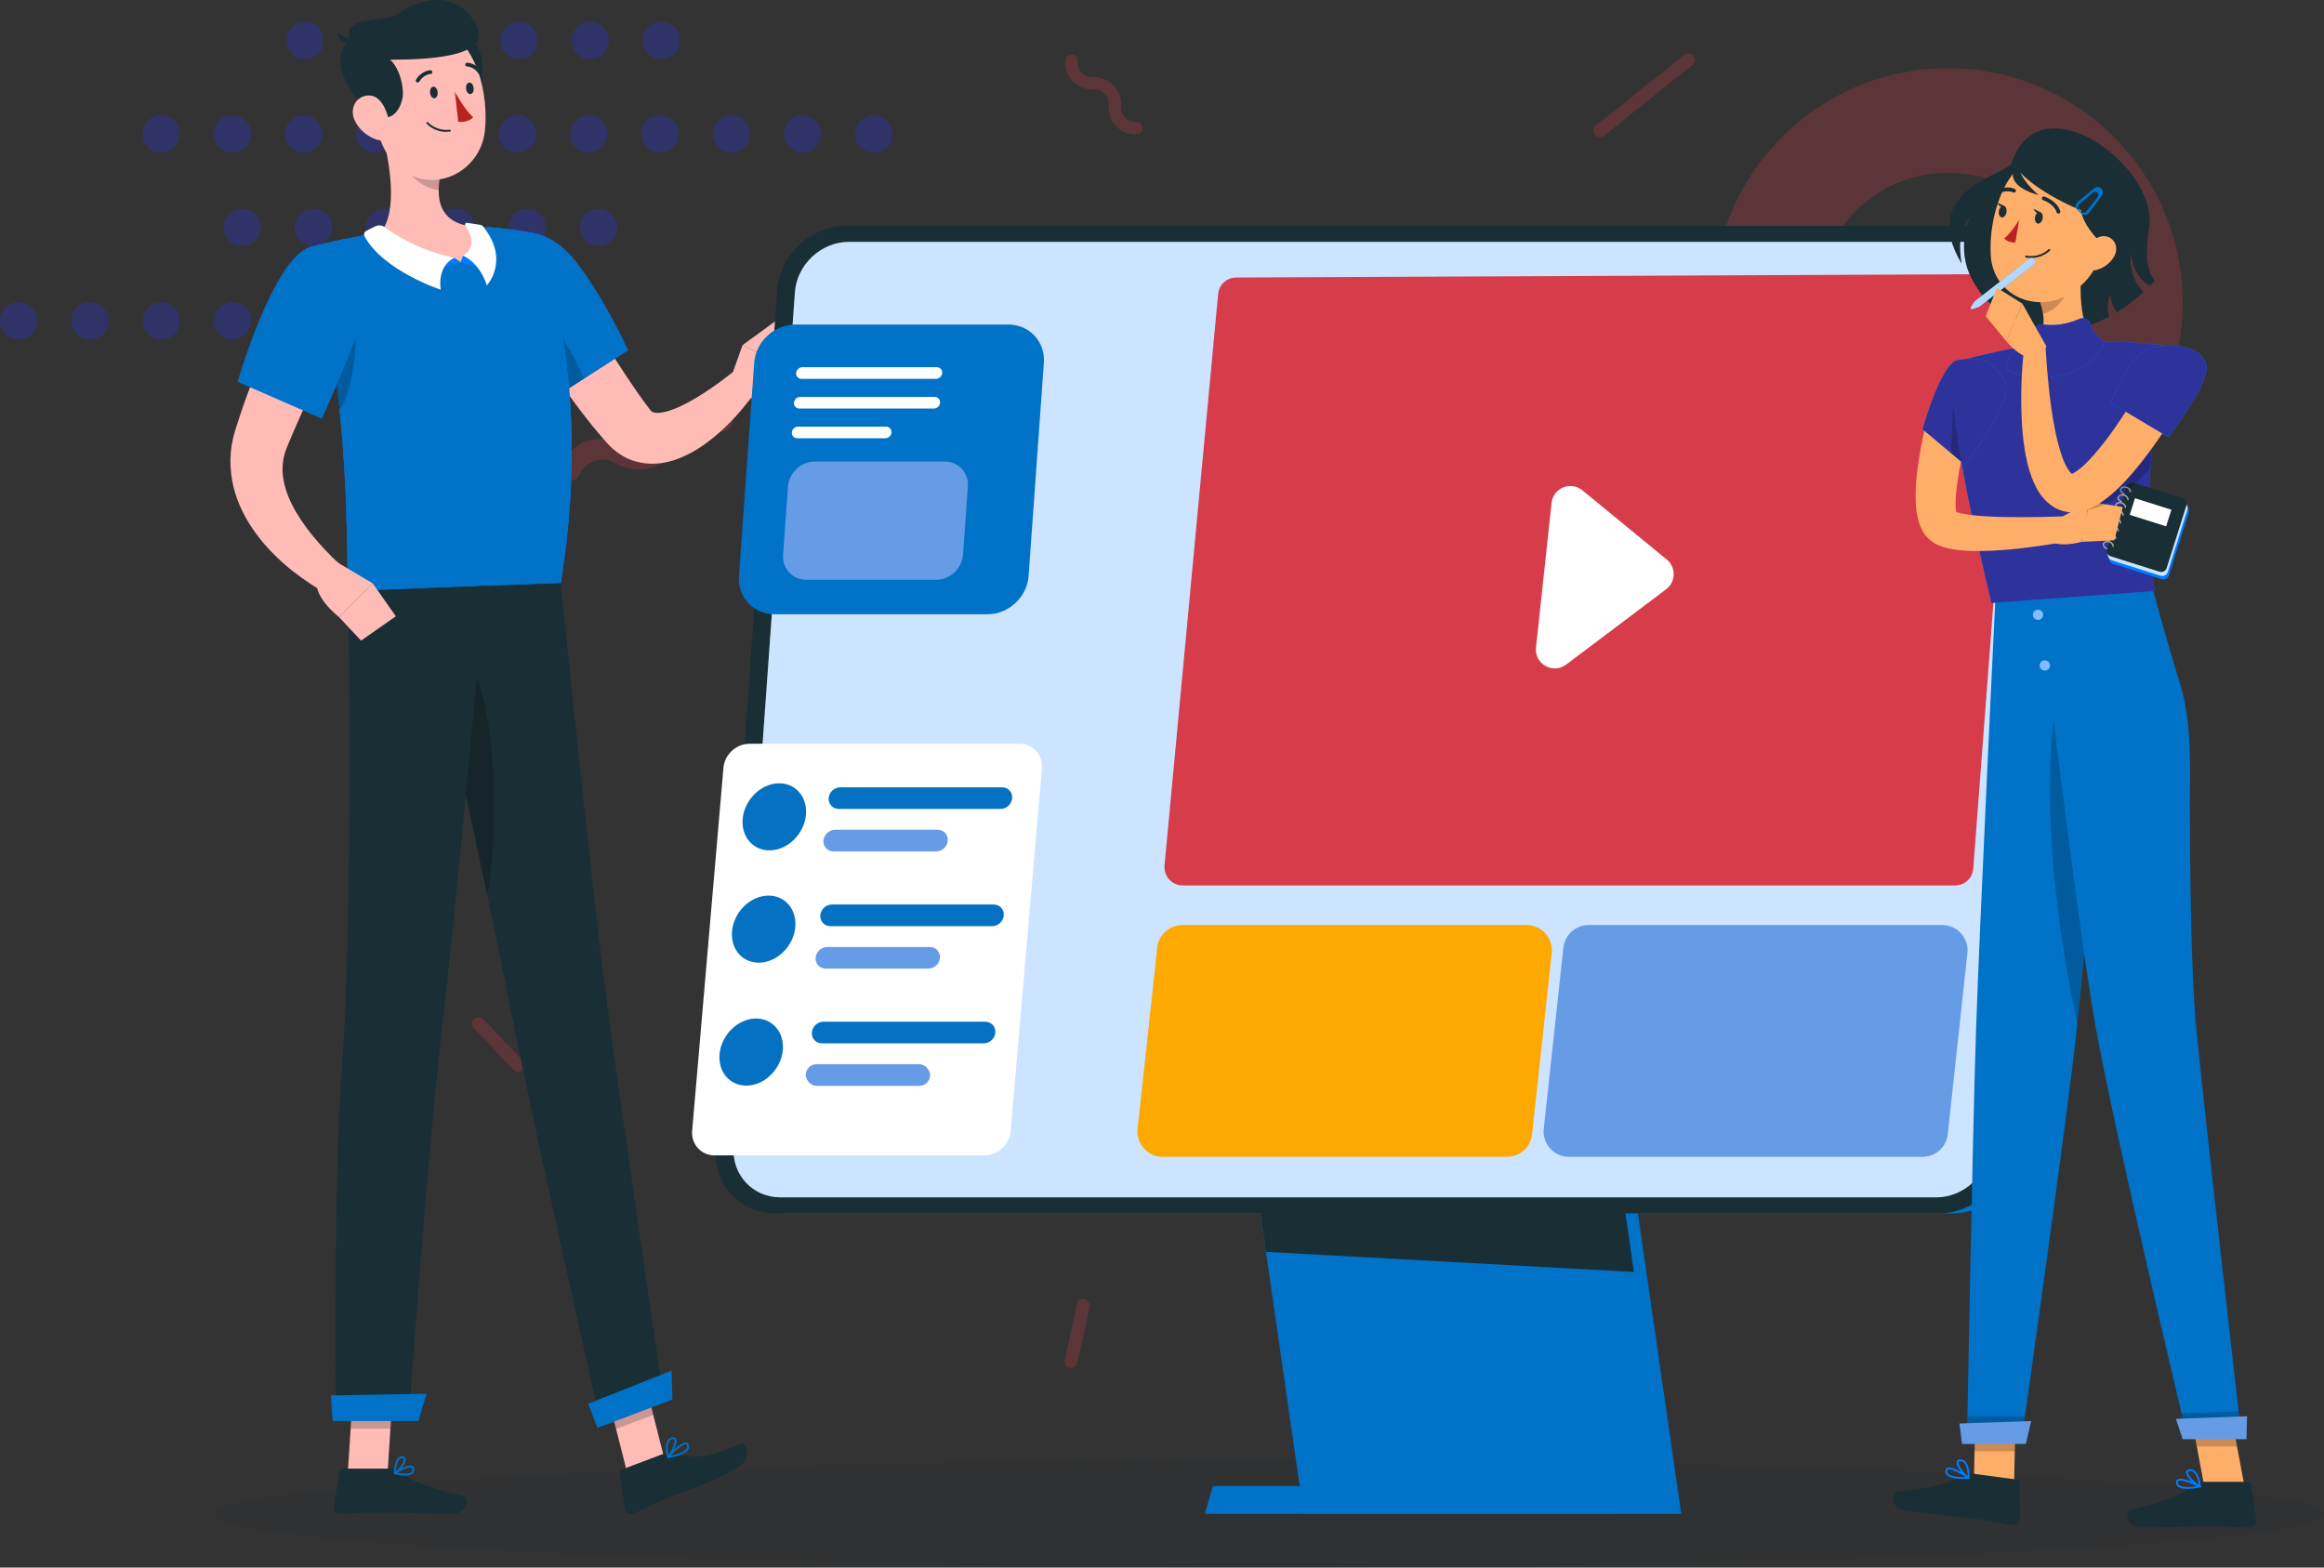 <svg xmlns="http://www.w3.org/2000/svg" id="Capa_2" data-name="Capa 2" viewBox="0 0 590.2 398.16"><rect x="0" y="0" width="590.2" height="398.16" fill="#333333" stroke="none"/><defs><style>      .cls-1 {        fill: #ba221f;      }      .cls-1, .cls-2, .cls-3, .cls-4, .cls-5, .cls-6, .cls-7, .cls-8, .cls-9, .cls-10, .cls-11, .cls-12, .cls-13, .cls-14, .cls-15, .cls-16, .cls-17, .cls-18, .cls-19, .cls-20 {        stroke-width: 0px;      }      .cls-2 {        fill: #2e339d;      }      .cls-3 {        fill: #ffbcb6;      }      .cls-4, .cls-13 {        fill: #007cff;      }      .cls-21 {        opacity: .5;      }      .cls-22 {        opacity: .6;      }      .cls-5 {        fill: #ffae6a;      }      .cls-6 {        opacity: .8;      }      .cls-6, .cls-12, .cls-17 {        fill: #fff;      }      .cls-7 {        fill: #669be5;      }      .cls-8, .cls-13 {        opacity: .2;      }      .cls-9 {        fill: #1c262f;        opacity: .1;      }      .cls-10 {        fill: #1a2e35;      }      .cls-11 {        fill: #0571c2;      }      .cls-14 {        fill: #d63c49;      }      .cls-15 {        fill: #fda902;      }      .cls-16, .cls-20 {        fill: #d83c49;      }      .cls-17 {        opacity: .7;      }      .cls-18 {        fill: #2e339b;      }      .cls-19 {        fill: #0072c7;      }      .cls-23 {        fill: none;        stroke: #fff;        stroke-linecap: round;        stroke-miterlimit: 10;        stroke-width: 2px;      }      .cls-20, .cls-24 {        opacity: .25;      }    </style></defs><g id="Capa_1-2" data-name="Capa 1"><g><g><g class="cls-21"><g><circle class="cls-2" cx="221.92" cy="34.02" r="4.73"></circle><path class="cls-2" d="m199.09,34.02c0,2.61,2.12,4.73,4.73,4.73,2.61,0,4.73-2.12,4.73-4.73s-2.12-4.73-4.73-4.73c-2.61,0-4.73,2.12-4.73,4.73Z"></path><path class="cls-2" d="m180.99,34.02c0,2.61,2.12,4.73,4.73,4.73s4.73-2.12,4.73-4.73-2.12-4.73-4.73-4.73-4.73,2.12-4.73,4.73Z"></path><path class="cls-2" d="m162.89,34.02c0,2.61,2.12,4.73,4.73,4.73,2.61,0,4.73-2.12,4.73-4.73s-2.12-4.73-4.73-4.73c-2.61,0-4.73,2.12-4.73,4.73Z"></path><path class="cls-2" d="m144.79,34.02c0,2.61,2.12,4.73,4.73,4.73,2.61,0,4.73-2.12,4.73-4.73s-2.12-4.73-4.73-4.73c-2.61,0-4.73,2.12-4.73,4.73Z"></path><path class="cls-2" d="m126.69,34.02c0,2.61,2.12,4.73,4.73,4.73,2.61,0,4.73-2.12,4.73-4.73s-2.12-4.73-4.73-4.73c-2.61,0-4.73,2.12-4.73,4.73Z"></path><path class="cls-2" d="m108.59,34.02c0,2.61,2.12,4.73,4.73,4.73s4.73-2.12,4.73-4.73c0-2.61-2.12-4.73-4.73-4.73s-4.73,2.12-4.73,4.73Z"></path><circle class="cls-2" cx="95.22" cy="34.02" r="4.73"></circle><path class="cls-2" d="m72.39,34.02c0,2.61,2.12,4.73,4.73,4.73,2.61,0,4.73-2.12,4.73-4.73,0-2.61-2.12-4.73-4.73-4.73-2.61,0-4.73,2.12-4.73,4.73Z"></path><path class="cls-2" d="m54.3,34.02c0,2.61,2.12,4.73,4.73,4.73,2.61,0,4.73-2.12,4.73-4.73,0-2.61-2.12-4.73-4.73-4.73-2.61,0-4.73,2.12-4.73,4.73Z"></path><circle class="cls-2" cx="40.93" cy="34.02" r="4.73"></circle></g><g><path class="cls-2" d="m147.27,57.75c0,2.61,2.12,4.73,4.73,4.73s4.73-2.12,4.73-4.73c0-2.61-2.12-4.73-4.73-4.73s-4.73,2.12-4.73,4.73Z"></path><path class="cls-2" d="m129.17,57.75c0,2.61,2.12,4.73,4.73,4.73,2.61,0,4.73-2.12,4.73-4.73s-2.12-4.73-4.73-4.73c-2.61,0-4.73,2.12-4.73,4.73Z"></path><path class="cls-2" d="m111.07,57.75c0,2.61,2.12,4.73,4.73,4.73s4.73-2.12,4.73-4.73c0-2.61-2.12-4.73-4.73-4.73s-4.73,2.12-4.73,4.73Z"></path><path class="cls-2" d="m92.97,57.75c0,2.61,2.12,4.73,4.73,4.73s4.73-2.12,4.73-4.73-2.12-4.73-4.73-4.73-4.73,2.12-4.73,4.73Z"></path><path class="cls-2" d="m74.87,57.75c0,2.61,2.12,4.73,4.73,4.73,2.61,0,4.73-2.12,4.73-4.73s-2.12-4.73-4.73-4.73c-2.61,0-4.73,2.12-4.73,4.73Z"></path><path class="cls-2" d="m56.78,57.75c0,2.61,2.12,4.73,4.73,4.73,2.61,0,4.73-2.12,4.73-4.73s-2.12-4.73-4.73-4.73c-2.61,0-4.73,2.12-4.73,4.73Z"></path></g><g><path class="cls-2" d="m163.25,10.28c0,2.61,2.12,4.73,4.73,4.73,2.61,0,4.73-2.12,4.73-4.73s-2.12-4.73-4.73-4.73c-2.61,0-4.73,2.12-4.73,4.73Z"></path><path class="cls-2" d="m145.15,10.28c0,2.61,2.12,4.73,4.73,4.73s4.73-2.12,4.73-4.73c0-2.61-2.12-4.73-4.73-4.73s-4.73,2.12-4.73,4.73Z"></path><path class="cls-2" d="m127.06,10.28c0,2.61,2.12,4.73,4.73,4.73s4.73-2.12,4.73-4.73c0-2.61-2.12-4.73-4.73-4.73s-4.73,2.12-4.73,4.73Z"></path><path class="cls-2" d="m108.96,10.28c0,2.61,2.12,4.73,4.73,4.73,2.61,0,4.73-2.12,4.73-4.73,0-2.61-2.12-4.73-4.73-4.73-2.61,0-4.73,2.12-4.73,4.73Z"></path><path class="cls-2" d="m90.86,10.28c0,2.61,2.12,4.73,4.73,4.73,2.61,0,4.73-2.12,4.73-4.73,0-2.61-2.12-4.73-4.73-4.73-2.61,0-4.73,2.12-4.73,4.73Z"></path><path class="cls-2" d="m72.76,10.28c0,2.61,2.12,4.73,4.73,4.73,2.61,0,4.73-2.12,4.73-4.73,0-2.61-2.12-4.73-4.73-4.73s-4.73,2.12-4.73,4.73Z"></path></g><g><path class="cls-2" d="m90.49,81.49c0,2.61,2.12,4.73,4.73,4.73,2.61,0,4.73-2.12,4.73-4.73,0-2.61-2.12-4.73-4.73-4.73-2.61,0-4.73,2.12-4.73,4.73Z"></path><path class="cls-2" d="m72.39,81.49c0,2.61,2.12,4.73,4.73,4.73,2.61,0,4.73-2.12,4.73-4.73,0-2.61-2.12-4.73-4.73-4.73-2.61,0-4.73,2.12-4.73,4.73Z"></path><path class="cls-2" d="m54.3,81.49c0,2.61,2.12,4.73,4.73,4.73,2.61,0,4.73-2.12,4.73-4.73,0-2.61-2.12-4.73-4.73-4.73-2.61,0-4.73,2.12-4.73,4.73Z"></path><path class="cls-2" d="m36.2,81.49c0,2.61,2.12,4.73,4.73,4.73s4.73-2.12,4.73-4.73c0-2.61-2.12-4.73-4.73-4.73s-4.73,2.12-4.73,4.73Z"></path><path class="cls-2" d="m18.1,81.49c0,2.61,2.12,4.73,4.73,4.73,2.61,0,4.73-2.12,4.73-4.73,0-2.61-2.12-4.73-4.73-4.73-2.61,0-4.73,2.12-4.73,4.73Z"></path><path class="cls-2" d="m0,81.49c0,2.61,2.12,4.73,4.73,4.73,2.61,0,4.73-2.12,4.73-4.73,0-2.61-2.12-4.73-4.73-4.73-2.61,0-4.73,2.12-4.73,4.73Z"></path></g></g><path class="cls-20" d="m494.7,17.32c-32.91,0-59.6,26.68-59.6,59.6s26.68,59.6,59.6,59.6,59.6-26.68,59.6-59.6-26.68-59.6-59.6-59.6Zm0,92.64c-18.25,0-33.04-14.79-33.04-33.04s14.79-33.04,33.04-33.04,33.04,14.79,33.04,33.04-14.79,33.04-33.04,33.04Z"></path><path class="cls-20" d="m260.55,185.21h0c2.2,0,4.29.72,6.03,2.09,2.06,1.61,3.36,3.93,3.68,6.53.31,2.6-.4,5.16-2.01,7.22-1.87,2.38-4.68,3.75-7.72,3.75-2.2,0-4.29-.72-6.03-2.09-4.25-3.33-5-9.5-1.67-13.75,1.87-2.38,4.68-3.75,7.72-3.75m0-4.37c-4.2,0-8.36,1.87-11.16,5.43-4.82,6.16-3.75,15.06,2.41,19.88,2.59,2.03,5.67,3.02,8.73,3.02,4.2,0,8.36-1.86,11.16-5.43,4.82-6.15,3.74-15.06-2.41-19.88-2.59-2.03-5.67-3.02-8.73-3.02h0Z"></path><path class="cls-20" d="m353.33,284.93h0c1.5,0,2.92.49,4.1,1.42,1.4,1.1,2.29,2.67,2.5,4.44.21,1.77-.27,3.51-1.37,4.91-1.27,1.62-3.18,2.55-5.25,2.55-1.5,0-2.92-.49-4.1-1.42-2.89-2.27-3.4-6.46-1.13-9.35,1.27-1.62,3.19-2.55,5.25-2.55m0-2.97c-2.86,0-5.69,1.27-7.59,3.69-3.28,4.19-2.55,10.24,1.64,13.52,1.76,1.38,3.86,2.05,5.94,2.05,2.86,0,5.69-1.27,7.59-3.69,3.28-4.19,2.55-10.24-1.64-13.52-1.76-1.38-3.86-2.05-5.94-2.05h0Z"></path><g class="cls-24"><path class="cls-16" d="m142.1,120.18c-.15-.57-.11-1.2.15-1.78,1.42-3.14,3.94-5.44,7.11-6.47,3.17-1.03,6.55-.66,9.54,1.05,1.66.94,3.52,1.16,5.24.6,1.72-.56,3.1-1.83,3.88-3.57,1.42-3.14,3.94-5.44,7.12-6.47,3.17-1.03,6.55-.66,9.54,1.05,1.29.74,1.73,2.37,1,3.66-.73,1.29-2.37,1.73-3.66,1-1.66-.95-3.52-1.16-5.23-.61-1.72.56-3.1,1.83-3.89,3.58-1.41,3.14-3.94,5.43-7.11,6.46-3.17,1.03-6.56.67-9.55-1.04-1.66-.95-3.52-1.16-5.23-.61-1.71.56-3.1,1.83-3.88,3.58-.61,1.35-2.2,1.95-3.55,1.34-.77-.35-1.29-1.01-1.49-1.77Z"></path></g><g class="cls-24"><path class="cls-16" d="m289.66,33.75c-.26.23-.6.37-.98.38-2.02.06-3.87-.68-5.23-2.09-1.35-1.4-2.02-3.28-1.89-5.29.07-1.11-.29-2.15-1.03-2.91-.73-.76-1.75-1.16-2.87-1.13-2.02.06-3.87-.68-5.23-2.09-1.35-1.4-2.02-3.28-1.89-5.29.06-.87.81-1.52,1.67-1.46.86.06,1.52.8,1.46,1.67-.07,1.12.29,2.15,1.02,2.91.73.76,1.76,1.16,2.88,1.13,2.01-.06,3.87.68,5.22,2.09,1.35,1.4,2.03,3.28,1.9,5.29-.07,1.12.29,2.15,1.02,2.91.73.76,1.75,1.16,2.88,1.13.87-.02,1.59.66,1.61,1.52.01.49-.2.94-.55,1.24Z"></path></g><g class="cls-24"><path class="cls-16" d="m486.75,231.08c-.08.34-.26.65-.55.89-1.58,1.26-3.51,1.78-5.43,1.47-1.92-.31-3.59-1.41-4.69-3.1-.61-.93-1.52-1.54-2.57-1.71-1.04-.17-2.1.12-2.98.82-1.58,1.26-3.51,1.78-5.44,1.47-1.92-.31-3.59-1.41-4.69-3.1-.47-.73-.27-1.7.46-2.17.73-.47,1.7-.27,2.17.46.61.94,1.52,1.54,2.56,1.71,1.04.17,2.1-.12,2.98-.82,1.58-1.26,3.5-1.78,5.43-1.47,1.93.31,3.59,1.41,4.7,3.09.61.94,1.52,1.55,2.56,1.71,1.04.17,2.1-.12,2.98-.82.68-.54,1.66-.43,2.21.25.31.39.4.87.3,1.32Z"></path></g><g class="cls-24"><path class="cls-16" d="m404.71,33.03c.04-.45.26-.89.65-1.19l22.41-17.95c.73-.55,1.76-.4,2.31.33.55.73.4,1.76-.33,2.31l-22.41,17.95c-.73.55-1.76.4-2.31-.33-.25-.33-.36-.73-.33-1.12Z"></path></g><g class="cls-24"><path class="cls-16" d="m270.68,346.76c-.27-.37-.38-.85-.28-1.33l3.12-14.25c.2-.89,1.08-1.45,1.96-1.26.89.2,1.45,1.07,1.26,1.96l-3.12,14.25c-.2.89-1.08,1.45-1.96,1.26-.41-.09-.75-.32-.98-.64Z"></path></g><g class="cls-24"><path class="cls-16" d="m121.45,258.35c.46-.02.92.15,1.26.51l10.07,10.55c.63.66.6,1.7-.05,2.33-.66.63-1.7.6-2.33-.05l-10.07-10.55c-.63-.66-.6-1.7.05-2.33.3-.29.69-.44,1.08-.46Z"></path></g><path class="cls-23" d="m433.46,211.39c4.3.61,5.55-2.2,5.55-2.2"></path></g><g><ellipse id="_Path_" data-name="&amp;lt;Path&amp;gt;" class="cls-9" cx="322.18" cy="384.51" rx="268.02" ry="13.66"></ellipse><g><polygon class="cls-3" points="159.26 374.01 168.7 370.43 162.92 347.61 153.48 351.19 159.26 374.01"></polygon><polygon class="cls-3" points="88.32 374.19 98.42 374.19 99.93 350.81 89.83 350.81 88.32 374.19"></polygon><path class="cls-10" d="m99.43,373.02h-12.31c-.41,0-.76.29-.83.69l-1.55,8.98c-.16.93.61,1.81,1.57,1.8,3.96-.07,6.84-.3,11.83-.3,3.07,0,12.34.32,16.58.32s4.58-4.19,2.83-4.57c-7.87-1.7-13.85-4.05-16.45-6.29-.47-.4-1.07-.62-1.67-.62Z"></path><path class="cls-10" d="m168.22,369.36l-10.31,3.91c-.39.15-.62.54-.56.95l1.32,9.1c.14.94,1.11,1.52,2,1.16,3.7-1.47,6.83-3.34,11.54-5.03,5.5-1.98,10.96-4.09,15.42-6.92,3.5-2.23,2.02-6.44.38-5.78-7.5,3.01-9.34,4-17.22,2.49-.86-.16-1.74-.18-2.55.13Z"></path><path class="cls-3" d="m141.59,66.45c3.18,5.62,6.53,11.4,9.9,17,3.37,5.63,6.84,11.18,10.51,16.4.89,1.32,1.88,2.58,2.77,3.8.37.55.52.7.78.91.26.19.88.37,1.83.29.94-.07,2.14-.34,3.37-.8,2.5-.91,5.17-2.41,7.79-4.08,1.3-.85,2.62-1.74,3.91-2.67,1.27-.92,2.59-1.96,3.77-2.87l5.66,5.04c-1.08,1.58-2.15,2.92-3.31,4.31-1.15,1.37-2.35,2.72-3.65,3.99-1.29,1.29-2.66,2.53-4.15,3.7-1.48,1.18-3.07,2.31-4.86,3.31-1.79.99-3.77,1.92-6.13,2.5-2.34.56-5.18.78-8.15-.02-2.97-.76-5.65-2.66-7.43-4.69-1.21-1.4-2.39-2.71-3.5-4.1-4.48-5.49-8.43-11.16-12.18-16.94-3.73-5.82-7.17-11.64-10.43-17.83l13.49-7.24Z"></path><g><path class="cls-4" d="m123.67,66.91c-2.72,9.26,16.45,34.52,16.45,34.52l19.33-12.44s-5.68-12.88-13.39-22.71c-7.92-10.09-19.39-9.53-22.38.63Z"></path><path class="cls-19" d="m123.67,66.91c-2.72,9.26,16.45,34.52,16.45,34.52l19.33-12.44s-5.68-12.88-13.39-22.71c-7.92-10.09-19.39-9.53-22.38.63Z"></path></g><path class="cls-8" d="m135.46,77.79c3.98,1.7,9.83,11.27,12.87,18.37l-8.2,5.27s-7.38-9.72-12.33-19.32c2.59-2.84,5.56-5.21,7.66-4.32Z"></path><path class="cls-3" d="m185.04,97.58l3.54-9.92,10.05,4.8s-2.09,8.84-9.44,8.83l-4.15-3.71Z"></path><polygon class="cls-3" points="197.52 81.13 201.78 85.83 198.63 92.46 188.58 87.66 197.52 81.13"></polygon><polygon class="cls-8" points="162.92 347.62 165.91 359.38 156.46 362.96 153.48 351.2 162.92 347.62"></polygon><polygon class="cls-8" points="89.83 350.81 99.93 350.81 99.15 362.87 89.04 362.87 89.83 350.81"></polygon><g><path class="cls-4" d="m78.66,62.81c10.88,38.36,9.1,79.06,9.78,87.33,7.91-.28,37.73-1.41,53.98-2.02,9.17-57.18-7.3-89-7.3-89,0,0-3.46-.67-8.17-1.16-1.48-.15-3.07-.28-4.73-.37-.92-.05-1.85-.08-2.79-.1-6.09-.1-16.05.87-22.9,1.71-1.44.18-2.9.39-4.31.62-1.31.22-2.6.46-3.81.7-5.5,1.1-9.74,2.29-9.74,2.29Z"></path><path class="cls-19" d="m78.66,62.81c10.88,38.36,9.1,79.06,9.78,87.33,7.91-.28,37.73-1.41,53.98-2.02,9.17-57.18-7.3-89-7.3-89,0,0-3.46-.67-8.17-1.16-1.48-.15-3.07-.28-4.73-.37-.92-.05-1.85-.08-2.79-.1-6.09-.1-16.05.87-22.9,1.71-1.44.18-2.9.39-4.31.62-1.31.22-2.6.46-3.81.7-5.5,1.1-9.74,2.29-9.74,2.29Z"></path></g><path class="cls-8" d="m90.15,79.27c.97,3.71-.14,20.65-4.01,24.82-.53-5.42-1.23-11.08-2.16-16.87l6.18-7.95Z"></path><path class="cls-3" d="m96.87,33.24c1.99,7.26,4.44,20.65-.35,25.95,4.3,3.68,9.88,7.89,18.65,7.55,8.77-.34,6.79-6.25,4.25-9.25-8.36-1.35-8.6-7.46-7.6-13.29l-14.95-10.96Z"></path><g><polygon class="cls-4" points="115.4 65.49 116.99 66.57 111.18 68.26 112.67 65.57 115.4 65.49"></polygon><polygon class="cls-4" points="117.59 64.92 116.99 66.57 122.83 68.26 122.43 65.14 117.59 64.92"></polygon><path class="cls-12" d="m93.03,58.63l2.3-1.15c.75-.37,1.64-.3,2.31.19,2.41,1.79,8.83,6.02,17.76,7.81-4.61,2.2-3.47,8.11-3.47,8.11,0,0-14.65-4.83-19.36-13.58-.27-.5-.04-1.13.47-1.38Z"></path><path class="cls-12" d="m121.98,57.11l-3.37-.51c-.39-.06-.66.38-.43.7,1.18,1.67,3.13,5.36-.59,7.62,4.61,2.2,6.05,7.59,6.05,7.59,0,0,6-6.48-1-15.03-.16-.2-.4-.34-.66-.37Z"></path></g><path class="cls-8" d="m102.97,37.71l8.85,6.48c-.24,1.38-.41,2.77-.4,4.12-3.17-.22-7.74-3.34-8.32-6.61-.29-1.63-.34-3.21-.13-3.99Z"></path><path class="cls-10" d="m122.5,18.35c-.4,3.5-3.77,6.53-5.95,7.28l-2.71-15.27c6.09-4.29,9.22,3.06,8.66,7.99Z"></path><path class="cls-3" d="m93.82,22.56c1.76,9.87,2.28,15.73,7.89,20.25,8.43,6.8,20.18.84,21.4-9.35,1.11-9.17-1.95-23.77-12.13-26.6-10.03-2.79-18.91,5.84-17.16,15.7Z"></path><path class="cls-10" d="m95.7,29.22c4.57,2.43,6.58-3.03,6.62-5.24.06-3.53-1.46-7.39-3.28-8.81,8.82-.05,26.28-.44,21.88-8.84-4.4-8.4-13.22-7.44-19.87-2.85-3.51,2.43-14.87.31-12.06,6.87-5.92,3.15-.79,14.89,6.71,18.87Z"></path><path class="cls-10" d="m89.96,9.8s-1.95.18-4.35-1.48c.69,3.12,3.85,3.19,3.85,3.19l.5-1.71Z"></path><path class="cls-3" d="m90.11,30.68c1.19,2.43,3.39,4.07,5.51,4.76,3.18,1.03,3.91-1.89,3.14-4.96-.69-2.76-2.19-6.52-5.44-6.22-3.2.3-4.57,3.64-3.21,6.41Z"></path><path class="cls-10" d="m154.17,254.88c-4.1-30.55-11.76-106.76-11.76-106.76l-35.48,1.33s16.74,76.16,22.79,107.04c6.06,30.88,22.9,105.41,22.9,105.41l15.99-6.06s-10.17-69.21-14.45-100.97Z"></path><path class="cls-8" d="m120.18,169.99c-2.21.55-5.71,1.91-7.89,4.04,3.35,15.4,7.72,35.67,11.49,53.53,2.57-15.47,2.64-44.67-3.6-57.57Z"></path><path class="cls-10" d="m123.27,148.84s-7.53,82.67-10.98,112.06c-3.78,32.18-8.49,99.63-8.49,99.63h-18.5s-.77-59.65,1.64-91.15c2.74-35.88,1.5-119.23,1.5-119.23l34.83-1.31Z"></path><polygon class="cls-19" points="106.26 360.93 84.48 360.93 84.02 354.43 108.33 354 106.26 360.93"></polygon><polygon class="cls-19" points="170.77 355.46 151.71 362.69 149.38 356.54 170.55 348.13 170.77 355.46"></polygon><path class="cls-10" d="m109.22,23.6c.09.81.6,1.42,1.13,1.35s.88-.77.79-1.58-.6-1.42-1.13-1.35c-.53.06-.88.77-.79,1.58Z"></path><path class="cls-10" d="m118.36,22.55c.09.81.6,1.42,1.13,1.35.53-.06.88-.77.79-1.58-.09-.81-.6-1.42-1.13-1.35s-.88.77-.79,1.58Z"></path><path class="cls-1" d="m115.5,23.29s2.38,4.46,4.66,6.48c-1.28,1.5-3.78,1.17-3.78,1.17l-.88-7.65Z"></path><path class="cls-10" d="m113.22,33.49c-3.13-.06-4.8-2.03-4.88-2.13-.08-.1-.07-.25.03-.34.1-.08.25-.07.34.03.02.02,1.97,2.31,5.52,1.9.13-.01.25.08.27.21.02.13-.08.25-.21.26-.37.04-.72.06-1.06.05Z"></path><path class="cls-10" d="m106.06,20.97c-.08,0-.16-.02-.23-.07-.23-.13-.3-.43-.17-.66,1.34-2.28,3.55-2.4,3.64-2.41.26-.01.49.19.5.46.01.26-.19.49-.45.5h0c-.07,0-1.79.12-2.86,1.94-.09.15-.25.24-.42.24Z"></path><path class="cls-10" d="m121.94,18.95c-.15,0-.31-.08-.39-.22-1.13-1.78-2.86-1.84-2.93-1.84-.26,0-.47-.22-.47-.49,0-.26.22-.47.48-.47.1,0,2.3.05,3.72,2.28.14.22.08.52-.15.66-.08.05-.17.08-.27.07Z"></path><g><path class="cls-19" d="m102.86,374.79c-.93,0-1.95-.19-2.66-.36-.09-.02-.17-.1-.19-.19-.02-.1.02-.19.1-.24.36-.23,3.51-2.23,4.66-1.66.18.09.4.28.44.68.06.53-.09.96-.43,1.26-.44.38-1.15.51-1.92.51Zm-1.98-.7c1.73.34,3.05.28,3.58-.18.23-.2.32-.49.28-.87-.02-.19-.1-.25-.17-.28-.59-.3-2.41.57-3.69,1.33Z"></path><path class="cls-19" d="m100.25,374.43s-.09-.01-.13-.04c-.08-.05-.12-.13-.12-.22,0-.12.1-3.04,1.23-4,.29-.25.63-.35,1-.31h0c.58.07.74.42.79.63.27,1.13-1.64,3.34-2.66,3.91-.03.02-.07.03-.11.03Zm1.84-4.09c-.2,0-.37.07-.54.21-.72.61-.96,2.31-1.04,3.16,1-.79,2.2-2.46,2.04-3.13-.01-.06-.05-.2-.36-.24h0s-.07,0-.11,0Z"></path><path class="cls-19" d="m169.65,370.31c-.09,0-.17-.04-.22-.12-.05-.09-.04-.2.03-.27.34-.38,3.41-3.75,4.8-3.54.27.04.47.2.6.46,0,0,0,0,0,0,.2.43.2.85,0,1.25-.69,1.31-3.53,1.96-5.17,2.24-.01,0-.02,0-.03,0Zm4.45-3.47c-.81.02-2.57,1.59-3.79,2.87,2.22-.44,3.74-1.12,4.12-1.86.14-.26.13-.53,0-.82-.05-.11-.12-.17-.23-.18-.03,0-.06,0-.09,0Z"></path><path class="cls-19" d="m169.65,370.31s-.05,0-.07,0c-.08-.02-.15-.09-.17-.17-.03-.11-.74-2.75.09-4.19.25-.44.62-.73,1.09-.85h0c.64-.17.93.07,1.07.31.58,1-.91,3.9-1.85,4.84-.04.04-.1.07-.16.07Zm1.31-4.8c-.07,0-.15.01-.25.04h0c-.35.09-.61.3-.8.63-.54.95-.3,2.6-.14,3.38.9-1.14,1.82-3.33,1.48-3.93-.02-.04-.08-.13-.29-.13Zm-.31-.19h0s0,0,0,0Z"></path></g><g><path class="cls-3" d="m89.76,77.09c-3.03,6.24-6.12,12.68-9.11,19.02-1.48,3.19-2.97,6.37-4.38,9.57l-2.09,4.79-1,2.39-.25.6-.18.44c-.12.28-.2.57-.31.86-.72,2.3-.91,4.72-.4,7.34.47,2.61,1.62,5.35,3.18,8.02,1.57,2.67,3.54,5.29,5.74,7.77,1.1,1.25,2.25,2.48,3.45,3.66.6.59,1.22,1.17,1.84,1.73.6.56,1.28,1.16,1.81,1.63l-4.02,6.43c-1.87-.95-3.43-1.88-5.06-2.96-1.6-1.06-3.17-2.17-4.7-3.37-3.03-2.42-5.89-5.17-8.43-8.39-2.52-3.21-4.74-6.94-6.09-11.29-1.34-4.32-1.68-9.31-.58-13.96.15-.57.27-1.16.45-1.72l.47-1.5.86-2.66c.59-1.75,1.18-3.51,1.83-5.24,1.27-3.47,2.59-6.89,4.02-10.26,2.82-6.78,5.87-13.32,9.32-19.89l13.62,6.98Z"></path><g><path class="cls-4" d="m78.66,62.82c-9.21,2.89-18.27,34.13-18.27,34.13l21.32,9.33s6.9-15.1,10.86-26.93c4.32-12.89-2.74-20.02-13.91-16.53Z"></path><path class="cls-19" d="m78.66,62.82c-9.21,2.89-18.27,34.13-18.27,34.13l21.32,9.33s6.9-15.1,10.86-26.93c4.32-12.89-2.74-20.02-13.91-16.53Z"></path></g><path class="cls-3" d="m85.83,142.93l8.82,5.24-8.58,8.54s-7.45-5.73-5.23-10.22l4.99-3.56Z"></path><polygon class="cls-3" points="100.53 156.53 91.69 162.72 86.07 156.71 94.65 148.17 100.53 156.53"></polygon></g></g><g><g><rect class="cls-4" x="524.6" y="143.03" width="5.83" height="1.21" transform="translate(346.15 659.39) rotate(-85.86)"></rect><rect class="cls-4" x="520.25" y="126.55" width="16.9" height="1.21" transform="translate(363.67 645.28) rotate(-85.86)"></rect><path class="cls-19" d="m495.68,308.2H200.3c-9.03,0-15.88-7.38-15.23-16.41l15.63-218.03c.65-9.03,8.56-16.41,17.59-16.41h295.38c9.03,0,15.88,7.38,15.23,16.41l-15.63,218.03c-.65,9.03-8.56,16.41-17.59,16.41Z"></path><polygon class="cls-19" points="426.97 384.51 331.09 384.51 314.01 266.03 409.88 266.03 426.97 384.51"></polygon><polygon class="cls-19" points="411.75 377.45 308.03 377.45 305.97 384.51 409.69 384.51 411.75 377.45"></polygon><polygon class="cls-10" points="414.94 323.07 321.5 317.96 314.01 266.03 406.72 266.03 414.94 323.07"></polygon><path class="cls-10" d="m492.35,308.2H196.97c-9.03,0-15.88-7.38-15.23-16.41l15.63-218.03c.65-9.03,8.56-16.41,17.59-16.41h295.38c9.03,0,15.88,7.38,15.23,16.41l-15.63,218.03c-.65,9.03-8.56,16.41-17.59,16.41Z"></path><rect class="cls-12" x="458.22" y="137.88" width="125.4" height="1.15" transform="translate(345.53 648.13) rotate(-85.9)"></rect><rect class="cls-12" x="492.4" y="232.94" width="43.42" height="1.15" transform="translate(244.45 729.61) rotate(-85.9)"></rect></g><g><g><path class="cls-12" d="m491.72,304.12H198.18c-7.03,0-12.36-5.75-11.86-12.77l15.56-217.14c.5-7.03,6.66-12.77,13.69-12.77h293.54c7.03,0,12.36,5.75,11.86,12.77l-15.56,217.14c-.5,7.03-6.66,12.77-13.69,12.77Z"></path><path class="cls-13" d="m491.72,304.12H198.18c-7.03,0-12.36-5.75-11.86-12.77l15.56-217.14c.5-7.03,6.66-12.77,13.69-12.77h293.54c7.03,0,12.36,5.75,11.86,12.77l-15.56,217.14c-.5,7.03-6.66,12.77-13.69,12.77Z"></path></g><g><path class="cls-19" d="m250.83,156.01h-54.17c-5.33,0-9.39-4.36-9-9.7l3.88-54.17c.38-5.33,5.06-9.7,10.39-9.7h54.17c5.33,0,9.39,4.36,9,9.7l-3.88,54.17c-.38,5.33-5.06,9.7-10.39,9.7Z"></path><path class="cls-12" d="m237.7,96.23h-34.14c-.81,0-1.43-.67-1.38-1.48h0c.06-.81.77-1.48,1.59-1.48h34.14c.81,0,1.43.67,1.38,1.48h0c-.06.81-.77,1.48-1.59,1.48Z"></path><path class="cls-12" d="m237.15,103.77h-34.14c-.81,0-1.43-.67-1.38-1.48h0c.06-.81.77-1.48,1.59-1.48h34.14c.81,0,1.43.67,1.38,1.48h0c-.06.81-.77,1.48-1.59,1.48Z"></path><path class="cls-12" d="m224.82,111.32h-22.35c-.81,0-1.43-.67-1.38-1.48h0c.06-.82.77-1.48,1.59-1.48h22.35c.81,0,1.43.67,1.38,1.48h0c-.06.81-.77,1.48-1.59,1.48Z"></path><path class="cls-7" d="m237.78,147.26h-33.03c-3.49,0-6.13-2.85-5.88-6.34l1.24-17.35c.25-3.49,3.31-6.34,6.79-6.34h33.03c3.49,0,6.13,2.85,5.88,6.34l-1.24,17.35c-.25,3.49-3.31,6.34-6.79,6.34Z"></path></g><g><path class="cls-12" d="m250.05,293.47h-68.55c-3.39,0-5.97-2.78-5.73-6.17l7.95-92.21c.24-3.39,3.22-6.17,6.61-6.17h68.55c3.39,0,5.97,2.78,5.73,6.17l-7.95,92.21c-.24,3.39-3.22,6.17-6.61,6.17Z"></path><g><path class="cls-11" d="m254.1,205.47h-41.1c-1.51,0-2.66-1.24-2.55-2.75h0c.11-1.51,1.43-2.75,2.95-2.75h41.1c1.51,0,2.66,1.24,2.55,2.75h0c-.11,1.51-1.43,2.75-2.95,2.75Z"></path><path class="cls-7" d="m237.75,216.26h-26.08c-1.51,0-2.66-1.24-2.55-2.75h0c.11-1.51,1.43-2.75,2.95-2.75h26.08c1.51,0,2.66,1.24,2.55,2.75h0c-.11,1.51-1.43,2.75-2.95,2.75Z"></path><path class="cls-11" d="m251.97,235.24h-41.1c-1.51,0-2.66-1.24-2.55-2.75h0c.11-1.51,1.43-2.75,2.95-2.75h41.1c1.51,0,2.66,1.24,2.55,2.75h0c-.11,1.51-1.43,2.75-2.95,2.75Z"></path><path class="cls-7" d="m235.76,246.03h-26.08c-1.51,0-2.66-1.24-2.55-2.75h0c.11-1.51,1.43-2.75,2.95-2.75h26.08c1.51,0,2.66,1.24,2.55,2.75h0c-.11,1.51-1.43,2.75-2.95,2.75Z"></path><path class="cls-11" d="m249.83,265.01h-41.1c-1.51,0-2.66-1.24-2.55-2.75h0c.11-1.51,1.43-2.75,2.95-2.75h41.1c1.51,0,2.66,1.24,2.55,2.75h0c-.11,1.51-1.43,2.75-2.95,2.75Z"></path><rect class="cls-7" x="204.63" y="270.3" width="31.58" height="5.5" rx="2.75" ry="2.75"></rect></g><ellipse class="cls-11" cx="196.65" cy="207.49" rx="8.95" ry="7.59" transform="translate(-86.34 248.02) rotate(-54.69)"></ellipse><ellipse class="cls-11" cx="193.94" cy="236.02" rx="8.95" ry="7.59" transform="translate(-110.76 257.84) rotate(-54.69)"></ellipse><ellipse class="cls-11" cx="190.77" cy="267.25" rx="8.95" ry="7.59" transform="translate(-137.58 268.43) rotate(-54.69)"></ellipse></g></g></g><path class="cls-14" d="m295.74,219.84l13.62-145.16c.22-2.37,2.2-4.18,4.58-4.19l193.63-.86c2.7-.01,4.83,2.28,4.63,4.97l-11.07,146.03c-.18,2.41-2.19,4.27-4.6,4.27h-196.18c-2.72,0-4.85-2.34-4.6-5.05Z"></path><path class="cls-15" d="m382.7,293.83h-87.41c-3.82,0-6.8-3.32-6.39-7.12l4.99-46.02c.35-3.26,3.11-5.73,6.39-5.73h87.41c3.82,0,6.8,3.32,6.39,7.12l-4.99,46.02c-.35,3.26-3.11,5.73-6.39,5.73Z"></path><path class="cls-7" d="m488.26,293.83h-89.82c-3.82,0-6.8-3.32-6.39-7.12l4.99-46.02c.35-3.26,3.11-5.73,6.39-5.73h89.82c3.82,0,6.8,3.32,6.39,7.12l-4.99,46.02c-.35,3.26-3.11,5.73-6.39,5.73Z"></path><path class="cls-12" d="m394.04,127.75l-3.96,36.7c-.45,4.18,4.31,6.89,7.67,4.35l25.38-19.13c2.49-1.87,2.56-5.58.15-7.56l-21.42-17.57c-2.95-2.42-7.42-.6-7.83,3.2Z"></path><g><path class="cls-10" d="m546.03,72.56c.41-.42.81-.86,1.22-1.31-2.22-2.59-2.47-6.65-1.46-13.43,2.35-15.72-27.94-37.58-34.88-16.47-.99,3.01-24.09,6.72-12.72,25.64-.61-3.56-.95-9.25,2.26-11.99,0,0-4.01,7.72.33,15.88,6.09,11.45,12.95,8.23,14,13.57,3.67.44,11.95.67,20.89-4.04-1.11-3.44.46-5.5.46-5.5-.19,1.63.65,3.3,1.42,4.44,2.27-1.36,4.55-3.07,6.81-5.18-4.14-4.13-3.18-9.81-3.18-9.81.73,5.31,3.06,7.37,4.84,8.18Z"></path><polygon class="cls-5" points="511.42 380.07 501.21 380.07 501.73 356.41 511.94 356.41 511.42 380.07"></polygon><polygon class="cls-8" points="501.73 356.42 501.46 368.61 511.68 368.61 511.95 356.42 501.73 356.42"></polygon><path class="cls-19" d="m506.75,151.94s-4.01,82.6-4.93,110.1c-.87,26.08-2.3,104.21-2.3,104.21h13.81s11.06-77.68,13.95-103.59c3.15-28.24,10-112.93,10-112.93l-30.54,2.2Z"></path><path class="cls-8" d="m537.28,149.74l-6.4.46c-1.02,1.7-2.08,3.87-3.16,6.56-11.38,28.24-7.36,68.91-.17,103.4,3.26-30.41,9.72-110.42,9.72-110.42Z"></path><g><path class="cls-10" d="m500.76,374.27l11.38,1.52c.41.06.71.39.72.8l.09,9.17c0,.95-.91,1.73-1.86,1.58-3.96-.6-5.84-1.09-10.84-1.75-3.08-.41-11.96-1.27-16.21-1.84-4.16-.55-3.92-4.8-2.1-4.95,8.16-.65,14.08-2.25,17.05-4.14.54-.34,1.17-.48,1.78-.4Z"></path><path class="cls-4" d="m496.72,375.54c-1.01-.13-1.91-.41-2.37-.95-.29-.34-.38-.75-.28-1.23.06-.28.23-.48.49-.58,1.33-.51,5.09,2.09,5.52,2.38.08.06.12.16.09.26-.03.1-.11.17-.22.18-.88.06-2.12.09-3.24-.06Zm-1.52-2.34c-.19-.02-.34-.02-.46.03-.11.04-.17.11-.19.24-.07.32-.02.58.17.81.54.63,2.19.95,4.49.88-1.3-.85-3.05-1.82-4.01-1.95Z"></path><path class="cls-4" d="m499.91,375.6s-.07-.02-.1-.03c-1.13-.71-3.23-3.21-2.89-4.33.08-.27.32-.58.99-.56.5.02.93.21,1.27.59,1.13,1.23,1,3.99,1,4.1,0,.09-.05.16-.13.2-.04.02-.1.03-.14.03Zm-1.86-4.43s-.1-.01-.15-.01c-.44-.01-.5.16-.51.21-.2.67,1.19,2.61,2.32,3.52-.01-.81-.13-2.49-.87-3.3-.22-.24-.48-.38-.79-.42Z"></path></g><polygon class="cls-5" points="570.27 378.86 560.05 378.86 555.6 355.2 565.81 355.2 570.27 378.86"></polygon><polygon class="cls-8" points="555.6 355.21 557.9 367.4 568.12 367.4 565.82 355.21 555.6 355.21"></polygon><path class="cls-19" d="m517.58,150.73s9.75,82.6,14.62,110.1c4.62,26.08,23.26,104.21,23.26,104.21h13.81s-8.92-77.68-11.48-103.59c-1.45-14.66-1.6-42.46-1.67-57.93-.03-6.63.75-19.62-2.51-30-3.63-11.55-7.17-25-7.17-25l-28.86,2.2Z"></path><path class="cls-8" d="m555.26,364.21h13.92c-.12-1.04-.35-3.02-.66-5.73l-14.5.51c.58,2.45,1.01,4.25,1.24,5.22Z"></path><g><path class="cls-4" d="m496.42,92s-4.73,2.06,9.34,61.14c16.42-1.19,33.39-2.43,41.38-3.01-1.92-16.79-2.69-27.18,2.84-62.33,0,0-8.81-1.26-17.74-1.04-6.99.17-12.71.36-18.79,1.37-8.02,1.32-17.03,3.86-17.03,3.86Z"></path><path class="cls-18" d="m496.42,92s-4.73,2.06,9.34,61.14c16.42-1.19,33.39-2.43,41.38-3.01-1.92-16.79-2.69-27.18,2.84-62.33,0,0-8.81-1.26-17.74-1.04-6.99.17-12.71.36-18.79,1.37-8.02,1.32-17.03,3.86-17.03,3.86Z"></path></g><path class="cls-5" d="m528.84,65.75c-.75,6.13-1.12,17.3,3.4,21.02,0,0-1.21,6.25-12.44,7.07-12.35.9-6.35-5.7-6.35-5.7,6.63-2.1,6.09-7.09,4.57-11.7l10.82-10.69Z"></path><path class="cls-8" d="m524.43,70.11l-6.4,6.32c.36,1.09.66,2.2.82,3.29,2.55-.56,5.88-3.64,5.96-6.36.04-1.35-.11-2.64-.38-3.25Z"></path><path class="cls-5" d="m535.76,55.54c-2.32,9.87-3.09,14.1-9,18.36-8.89,6.41-20.51,1.41-21.19-8.96-.61-9.33,3.28-23.9,13.72-26.21,10.29-2.27,18.79,6.94,16.47,16.81Z"></path><path class="cls-10" d="m511.99,40.51c-3.32,4.62,29,21.82,25.9,10.95-3.1-10.87-17.23-23.02-25.9-10.95Z"></path><path class="cls-10" d="m528.45,51.62c-.79,4.81,5.56,10.49,5.56,10.49,0,0,8.14-6,3.02-9.21-5.12-3.2-8.58-1.29-8.58-1.29Z"></path><path class="cls-10" d="m518.74,55.48c-.14.81-.68,1.4-1.21,1.31-.53-.09-.85-.82-.71-1.63.14-.81.68-1.4,1.21-1.31s.85.82.71,1.63Z"></path><path class="cls-10" d="m509.56,53.91c-.14.81-.68,1.4-1.21,1.31s-.85-.82-.71-1.63c.14-.81.68-1.4,1.21-1.31.53.09.85.82.71,1.63Z"></path><path class="cls-10" d="m509.07,52.36l-1.85-.9s.74,1.69,1.85.9Z"></path><path class="cls-1" d="m512.79,55.86s-1.98,3.26-3.78,4.69c.9,1.18,2.8,1.04,2.8,1.04l.98-5.73Z"></path><path class="cls-10" d="m515.7,65.52c-.38,0-.79-.04-1.21-.11-.13-.02-.22-.15-.2-.28.02-.13.16-.22.28-.2,3.58.61,5.66-1.6,5.68-1.62.09-.1.24-.1.34-.01.1.09.1.24.01.34-.08.09-1.83,1.93-4.9,1.88Z"></path><path class="cls-5" d="m536.9,65.15c-1.04,1.83-2.83,3-4.5,3.43-2.52.64-3.72-1.62-2.97-3.97.67-2.11,2.79-4.99,5.3-4.6,2.47.39,3.37,3.05,2.18,5.13Z"></path><path class="cls-10" d="m522.74,54.24c-.2,0-.39-.14-.45-.34-.66-2.14-3.39-3.05-3.42-3.06-.25-.08-.39-.36-.31-.61.08-.25.35-.39.61-.31.13.04,3.24,1.08,4.05,3.7.08.26-.06.53-.32.61-.05.02-.1.02-.15.02Z"></path><path class="cls-10" d="m507.52,49.2c-.17,0-.32-.09-.41-.24-.13-.23-.05-.53.18-.66,2.32-1.33,4.32-.34,4.41-.29.24.12.33.41.21.65-.12.24-.41.33-.65.21h0c-.07-.03-1.63-.79-3.49.27-.08.04-.16.07-.25.06Z"></path><g><path class="cls-10" d="m559.37,376.38h11.48c.42,0,.76.29.82.7l1.31,9.08c.14.94-.67,1.83-1.64,1.82-4-.07-5.93-.3-10.98-.3-3.11,0-12.02.32-16.31.32s-4.52-4.24-2.73-4.62c8.01-1.72,13.65-4.1,16.35-6.36.49-.41,1.1-.63,1.71-.63Z"></path><path class="cls-4" d="m555.54,378.17c-1.02,0-1.95-.16-2.48-.63-.33-.3-.48-.7-.44-1.18.03-.29.17-.51.41-.64,1.25-.69,5.32,1.39,5.78,1.63.09.05.14.15.13.25-.01.1-.09.18-.19.2-.87.17-2.09.37-3.22.37Zm-1.82-2.11c-.19,0-.34.03-.45.09-.1.05-.15.14-.16.26-.03.33.06.58.28.78.62.56,2.3.65,4.57.28-1.4-.67-3.26-1.4-4.23-1.4Z"></path><path class="cls-4" d="m558.71,377.8s-.07,0-.1-.02c-1.22-.55-3.63-2.75-3.44-3.91.04-.27.24-.62.91-.68.49-.05.95.09,1.34.42,1.28,1.07,1.52,3.82,1.53,3.94,0,.09-.03.17-.1.22-.04.03-.09.04-.14.04Zm-2.43-4.14s-.1,0-.15,0c-.44.04-.47.22-.48.28-.11.69,1.52,2.43,2.76,3.18-.12-.8-.46-2.45-1.3-3.15-.25-.21-.53-.32-.84-.32Z"></path></g><path class="cls-10" d="m518.26,53.93l-1.85-.9s.74,1.69,1.85.9Z"></path><path class="cls-5" d="m500.77,105.65c-.66,2.57-1.39,5.31-1.96,7.98-.64,2.67-1.19,5.35-1.59,7.98-.38,2.59-.7,5.26-.55,7.28.03.48.09.92.14,1.16.04.26.11.26-.22-.05-.47-.36-.32-.15,0-.04.33.14.84.28,1.38.41,2.24.51,5,.71,7.71.84,2.74.14,5.53.13,8.34.15,2.81,0,5.64-.07,8.47-.16,2.83-.04,5.69-.18,8.5-.26l.71,5.23c-5.7,1.29-11.39,2.23-17.2,2.94-2.9.38-5.83.62-8.81.77-3.01.12-5.99.17-9.4-.29-.87-.13-1.76-.31-2.78-.63-1.02-.37-2.22-.73-3.72-2.11-1.35-1.33-1.92-2.65-2.32-3.75-.39-1.12-.58-2.1-.73-3.03-.26-1.86-.28-3.52-.25-5.14.04-1.61.15-3.17.34-4.7.73-6.12,1.95-11.79,3.69-17.59l10.23,3Z"></path><g><path class="cls-4" d="m497.25,91.45c-4.3.64-8.98,17.58-8.98,17.58l10.75,9.02s12.83-16.27,10.08-21.2c-2.87-5.14-5.58-6.34-11.85-5.4Z"></path><path class="cls-18" d="m497.25,91.45c-4.3.64-8.98,17.58-8.98,17.58l10.75,9.02s12.83-16.27,10.08-21.2c-2.87-5.14-5.58-6.34-11.85-5.4Z"></path></g><path class="cls-4" d="m511.99,88.9s3.21-1.97,4.41-5.16c.35-.93,1.28-1.5,2.26-1.35,1.98.31,5.39.39,9.4-1.38,1.1-.48,2.4.05,2.78,1.19.54,1.6,1.61,3.59,3.71,4.56,0,0-3.52,9.67-17.08,9.09-13.56-.58-5.49-6.93-5.49-6.93Z"></path><path class="cls-18" d="m511.99,88.9s3.21-1.97,4.41-5.16c.35-.93,1.28-1.5,2.26-1.35,1.98.31,5.39.39,9.4-1.38,1.1-.48,2.4.05,2.78,1.19.54,1.6,1.61,3.59,3.71,4.56,0,0-3.52,9.67-17.08,9.09-13.56-.58-5.49-6.93-5.49-6.93Z"></path><path class="cls-8" d="m498.12,117.3c-1.12-6.36-1.77-11.14-2.12-14.71l-.51,12.5,2.63,2.21Z"></path><g><g><path class="cls-4" d="m518.88,156.16c0,.72-.58,1.3-1.3,1.3s-1.3-.58-1.3-1.3.58-1.3,1.3-1.3,1.3.58,1.3,1.3Z"></path><path class="cls-4" d="m520.6,169.03c0,.72-.58,1.3-1.3,1.3s-1.3-.58-1.3-1.3.58-1.3,1.3-1.3,1.3.58,1.3,1.3Z"></path></g><g class="cls-21"><path class="cls-12" d="m518.88,156.16c0,.72-.58,1.3-1.3,1.3s-1.3-.58-1.3-1.3.58-1.3,1.3-1.3,1.3.58,1.3,1.3Z"></path><path class="cls-12" d="m520.6,169.03c0,.72-.58,1.3-1.3,1.3s-1.3-.58-1.3-1.3.58-1.3,1.3-1.3,1.3.58,1.3,1.3Z"></path></g></g><path class="cls-8" d="m499.56,363.84h14.11c.15-1.06.35-2.44.58-4.11h-14.62c-.03,1.67-.06,3.05-.08,4.11Z"></path><polygon class="cls-7" points="514.48 366.75 498.27 366.75 497.62 361.57 515.84 360.94 514.48 366.75"></polygon><g><path class="cls-4" d="m502.6,77.95l-1.62.57c-.38.14-.68-.24-.45-.58l.96-1.42,13.94-10.81c.37-.28.86-.25,1.11.07l.21.27c.25.32.16.81-.21,1.1l-13.94,10.81Z"></path><path class="cls-17" d="m502.6,77.95l-1.62.57c-.38.14-.68-.24-.45-.58l.96-1.42,13.94-10.81c.37-.28.86-.25,1.11.07l.21.27c.25.32.16.81-.21,1.1l-13.94,10.81Z"></path></g><g><path class="cls-5" d="m519.7,87.98l-6.12-10.88-4.06,9.56s4.05,5.16,8.23,4.42l1.95-3.11Z"></path><polygon class="cls-5" points="507.14 73.08 504.29 80.32 509.51 86.67 513.58 77.11 507.14 73.08"></polygon></g><g><rect class="cls-4" x="537.79" y="126.04" width="15.89" height="19.57" rx="1.44" ry="1.44" transform="translate(66.2 -157.98) rotate(17.52)"></rect><rect class="cls-4" x="537.51" y="125.16" width="15.89" height="19.57" rx="1.44" ry="1.44" transform="translate(65.92 -157.94) rotate(17.52)"></rect><rect class="cls-6" x="537.51" y="125.16" width="15.89" height="19.57" rx="1.44" ry="1.44" transform="translate(65.92 -157.94) rotate(17.52)"></rect><rect class="cls-10" x="537.24" y="124.13" width="15.89" height="19.57" rx="1.44" ry="1.44" transform="translate(65.6 -157.9) rotate(17.52)"></rect><rect class="cls-12" x="541.31" y="127.91" width="9.7" height="4.42" transform="translate(64.5 -158.38) rotate(17.52)"></rect><g><path class="cls-10" d="m539.45,125.7c-.75-.24-1.22-.9-1.04-1.47.18-.58.94-.85,1.7-.61.75.24,1.22.9,1.04,1.47l-.32-.1c.12-.38-.25-.86-.82-1.04s-1.15,0-1.27.38c-.12.38.26.86.82,1.04l-.11.33Z"></path><g class="cls-22"><path class="cls-12" d="m539.45,125.7c-.75-.24-1.22-.9-1.04-1.47.18-.58.94-.85,1.7-.61.75.24,1.22.9,1.04,1.47l-.32-.1c.12-.38-.25-.86-.82-1.04s-1.15,0-1.27.38c-.12.38.26.86.82,1.04l-.11.33Z"></path></g></g><g><path class="cls-10" d="m538.83,127.68c-.75-.24-1.22-.9-1.04-1.47.18-.58.94-.85,1.7-.61.75.24,1.22.9,1.04,1.47l-.32-.1c.12-.38-.25-.86-.82-1.04-.57-.18-1.15,0-1.27.38-.12.38.26.86.82,1.04l-.11.33Z"></path><g class="cls-22"><path class="cls-12" d="m538.83,127.68c-.75-.24-1.22-.9-1.04-1.47.18-.58.94-.85,1.7-.61.75.24,1.22.9,1.04,1.47l-.32-.1c.12-.38-.25-.86-.82-1.04-.57-.18-1.15,0-1.27.38-.12.38.26.86.82,1.04l-.11.33Z"></path></g></g><g><path class="cls-10" d="m538.2,129.66c-.75-.24-1.22-.9-1.04-1.47.18-.57.94-.85,1.7-.61s1.22.9,1.04,1.47l-.32-.1c.12-.38-.26-.86-.82-1.04-.57-.18-1.15,0-1.27.38-.12.38.25.86.82,1.04l-.11.33Z"></path><g class="cls-22"><path class="cls-12" d="m538.2,129.66c-.75-.24-1.22-.9-1.04-1.47.18-.57.94-.85,1.7-.61s1.22.9,1.04,1.47l-.32-.1c.12-.38-.26-.86-.82-1.04-.57-.18-1.15,0-1.27.38-.12.38.25.86.82,1.04l-.11.33Z"></path></g></g><g><path class="cls-10" d="m537.58,131.63c-.75-.24-1.22-.9-1.04-1.47.18-.58.94-.85,1.7-.61.77.24,1.22.89,1.04,1.47l-.32-.1c.12-.38-.26-.86-.82-1.04-.57-.18-1.15,0-1.27.38-.12.38.26.86.82,1.04l-.11.33Z"></path><g class="cls-22"><path class="cls-12" d="m537.58,131.63c-.75-.24-1.22-.9-1.04-1.47.18-.58.94-.85,1.7-.61.77.24,1.22.89,1.04,1.47l-.32-.1c.12-.38-.26-.86-.82-1.04-.57-.18-1.15,0-1.27.38-.12.38.26.86.82,1.04l-.11.33Z"></path></g></g><g><path class="cls-10" d="m536.95,133.61c-.75-.24-1.22-.9-1.04-1.47.18-.58.94-.85,1.7-.61.77.24,1.22.89,1.04,1.47l-.32-.1c.12-.38-.26-.86-.82-1.04-.57-.18-1.15,0-1.27.38-.12.38.26.86.82,1.04l-.11.33Z"></path><g class="cls-22"><path class="cls-12" d="m536.95,133.61c-.75-.24-1.22-.9-1.04-1.47.18-.58.94-.85,1.7-.61.77.24,1.22.89,1.04,1.47l-.32-.1c.12-.38-.26-.86-.82-1.04-.57-.18-1.15,0-1.27.38-.12.38.26.86.82,1.04l-.11.33Z"></path></g></g><g><path class="cls-10" d="m536.33,135.59c-.75-.24-1.22-.9-1.04-1.47.18-.57.94-.85,1.7-.61.77.24,1.22.89,1.04,1.47l-.32-.1c.12-.38-.25-.86-.82-1.04-.57-.18-1.15,0-1.27.38-.12.38.26.86.82,1.04l-.11.33Z"></path><g class="cls-22"><path class="cls-12" d="m536.33,135.59c-.75-.24-1.22-.9-1.04-1.47.18-.57.94-.85,1.7-.61.77.24,1.22.89,1.04,1.47l-.32-.1c.12-.38-.25-.86-.82-1.04-.57-.18-1.15,0-1.27.38-.12.38.26.86.82,1.04l-.11.33Z"></path></g></g><g><path class="cls-10" d="m535.7,137.57c-.75-.24-1.22-.9-1.04-1.47.18-.58.94-.85,1.7-.61.77.24,1.22.89,1.04,1.47l-.32-.1c.12-.38-.25-.86-.82-1.04-.57-.18-1.15,0-1.27.38-.12.38.25.86.82,1.04l-.11.33Z"></path><g class="cls-22"><path class="cls-12" d="m535.7,137.57c-.75-.24-1.22-.9-1.04-1.47.18-.58.94-.85,1.7-.61.77.24,1.22.89,1.04,1.47l-.32-.1c.12-.38-.25-.86-.82-1.04-.57-.18-1.15,0-1.27.38-.12.38.25.86.82,1.04l-.11.33Z"></path></g></g><g><path class="cls-10" d="m535.08,139.55c-.75-.24-1.22-.9-1.04-1.47.18-.57.94-.85,1.7-.61.77.24,1.22.89,1.04,1.47l-.32-.1c.12-.38-.25-.86-.82-1.04-.57-.18-1.15,0-1.27.38-.12.38.25.86.82,1.04l-.11.33Z"></path><g class="cls-22"><path class="cls-12" d="m535.08,139.55c-.75-.24-1.22-.9-1.04-1.47.18-.57.94-.85,1.7-.61.77.24,1.22.89,1.04,1.47l-.32-.1c.12-.38-.25-.86-.82-1.04-.57-.18-1.15,0-1.27.38-.12.38.25.86.82,1.04l-.11.33Z"></path></g></g></g><g><path class="cls-5" d="m520.96,132.76l9.66-5.33-2.03,10.19s-6.25,1.98-9.3-.98l1.66-3.88Z"></path><polygon class="cls-5" points="539.1 128.8 536.95 137.24 528.6 137.62 530.62 127.43 539.1 128.8"></polygon></g><path class="cls-8" d="m536.74,117.16l-11.81,7.93.03,4.23s9.41,3.5,21.17-10.63c.26-3.58.65-7.55,1.19-12.06l-10.58,10.52Z"></path><path class="cls-5" d="m554,102.11c-3.31,5.88-6.9,11.28-11.2,16.57-2.16,2.64-4.46,5.2-7.44,7.6-1.52,1.19-3.17,2.38-5.62,3.25-1.21.42-2.76.74-4.53.54-1.88-.25-3.35-1-4.5-1.87-2.31-1.8-3.37-3.83-4.21-5.65-.81-1.84-1.32-3.61-1.73-5.35-.78-3.48-1.14-6.83-1.32-10.17-.32-6.67-.09-13.14.71-19.7l5.28.23c.19,3.09.4,6.27.73,9.38.28,3.12.65,6.22,1.17,9.24.51,3.02,1.11,6.01,1.98,8.71.42,1.35.93,2.62,1.49,3.67.55,1.04,1.25,1.81,1.52,1.92.13.08.18,0-.11-.06-.17-.05-.11-.02.17-.16.55-.25,1.56-.93,2.5-1.78,1.93-1.72,3.84-4.01,5.68-6.36,1.83-2.37,3.56-4.91,5.25-7.48,1.7-2.54,3.35-5.25,4.89-7.79l9.29,5.25Z"></path><g><path class="cls-4" d="m560.33,92.62c1.13,4.19-9.57,18.44-9.57,18.44l-14.7-8.77s4.59-12.53,10.08-13.9c5.71-1.42,12.9-.55,14.19,4.23Z"></path><path class="cls-18" d="m560.33,92.62c1.13,4.19-9.57,18.44-9.57,18.44l-14.7-8.77s4.59-12.53,10.08-13.9c5.71-1.42,12.9-.55,14.19,4.23Z"></path></g><path class="cls-10" d="m512.79,40.8s-6,5.67,4.98,8.77c0,0-6.06-4.84-4.98-8.77Z"></path><path class="cls-19" d="m533.8,49.66c.41-.54.34-1.31-.15-1.78-.49-.47-1.26-.5-1.78-.07l-4.25,3.48c-.63.51-.66,1.46-.08,2.01l.96.92c.58.56,1.52.48,2.01-.17l3.29-4.4Zm-5.26,4.18l-.62-.59c-.38-.36-.28-1.04.2-1.45l3.26-2.79c.4-.35.95-.38,1.26-.08.32.3.31.84-.02,1.26l-2.65,3.38c-.39.5-1.06.62-1.44.26Z"></path><polygon class="cls-7" points="570.52 365.54 554.31 365.54 552.58 360.37 570.66 359.73 570.52 365.54"></polygon></g></g></g></g></svg>